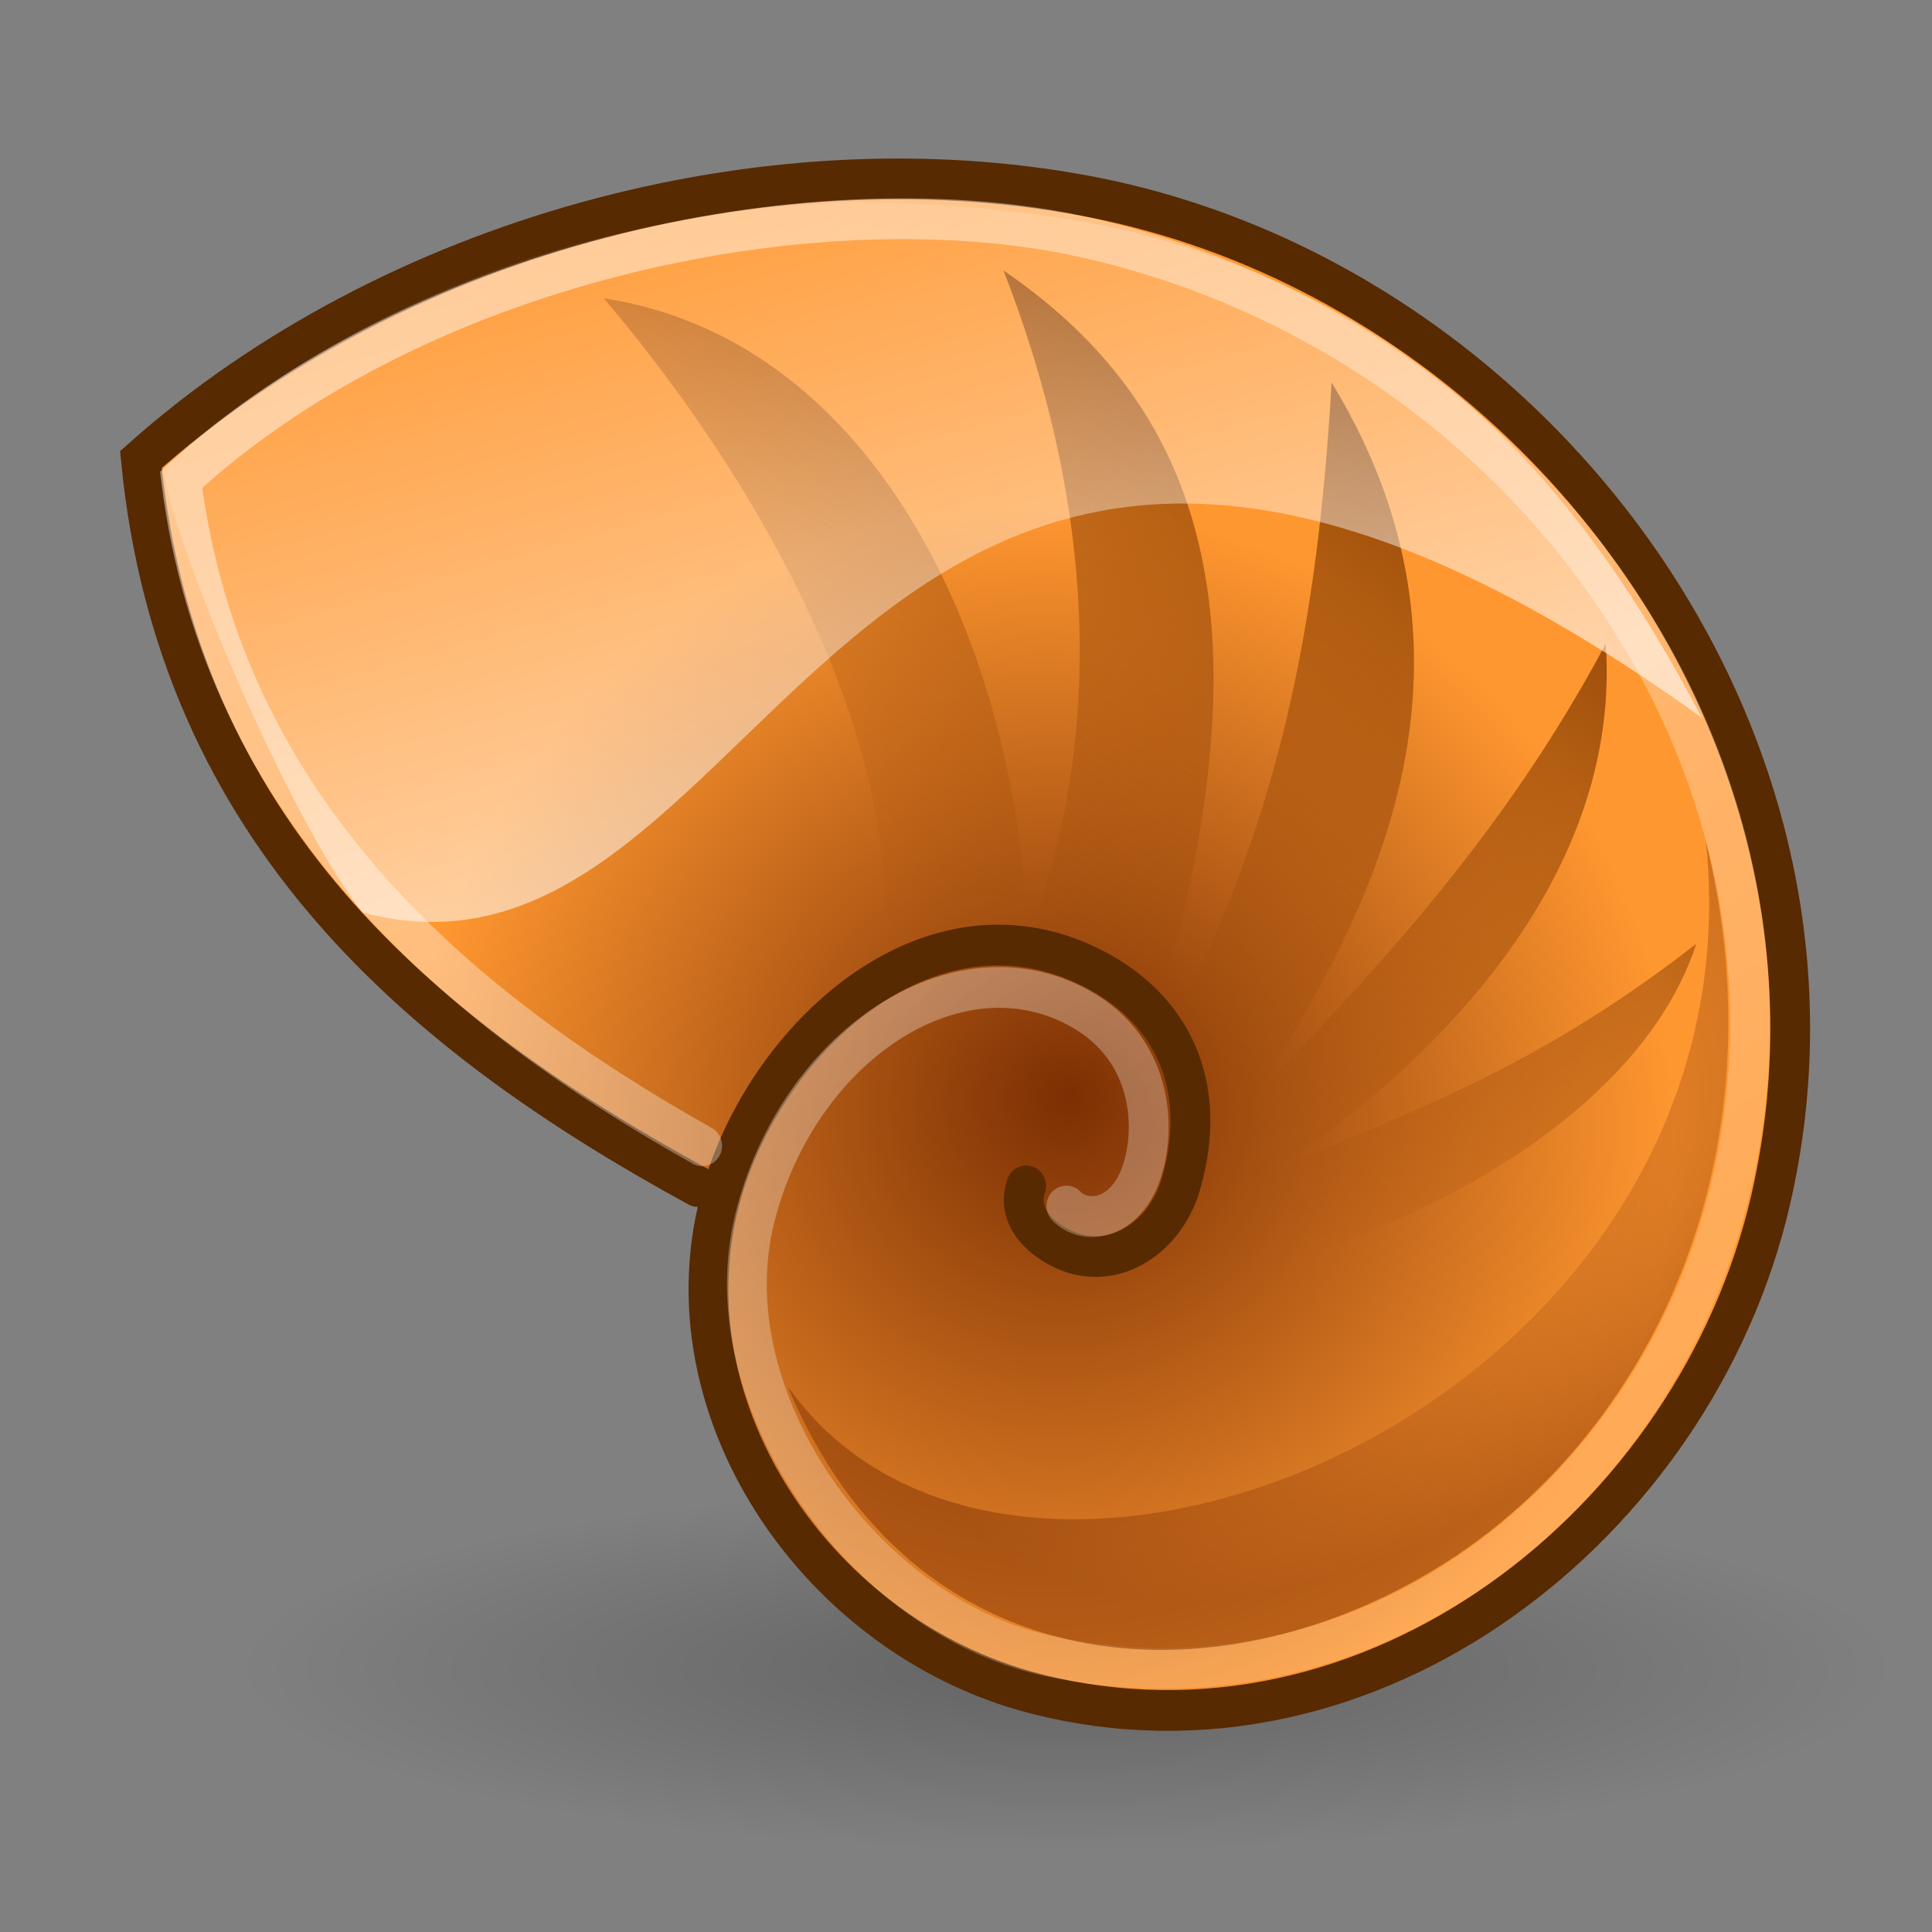 <?xml version="1.0" encoding="UTF-8" standalone="no"?>
<!-- Created with Inkscape (http://www.inkscape.org/) -->

<svg
   xmlns:dc="http://purl.org/dc/elements/1.1/"
   xmlns:cc="http://creativecommons.org/ns#"
   xmlns:rdf="http://www.w3.org/1999/02/22-rdf-syntax-ns#"
   xmlns:svg="http://www.w3.org/2000/svg"
   xmlns="http://www.w3.org/2000/svg"
   xmlns:xlink="http://www.w3.org/1999/xlink"
   xmlns:sodipodi="http://sodipodi.sourceforge.net/DTD/sodipodi-0.dtd"
   xmlns:inkscape="http://www.inkscape.org/namespaces/inkscape"
   width="128"
   height="128"
   id="svg2"
   sodipodi:version="0.32"
   inkscape:version="0.47 r22583"
   version="1.0"
   sodipodi:docname="Nautilus.svg">
  <rect width="100%" height="100%" fill="#808080" stroke="none"/>
  <defs
     id="defs4">
    <inkscape:perspective
       sodipodi:type="inkscape:persp3d"
       inkscape:vp_x="0 : 24 : 1"
       inkscape:vp_y="0 : 1000 : 0"
       inkscape:vp_z="48 : 24 : 1"
       inkscape:persp3d-origin="24 : 16 : 1"
       id="perspective39" />
    <linearGradient
       inkscape:collect="always"
       id="linearGradient2800">
      <stop
         style="stop-color:#7f3104;stop-opacity:0"
         offset="0"
         id="stop2802" />
      <stop
         style="stop-color:#7f3104;stop-opacity:1"
         offset="1"
         id="stop2804" />
    </linearGradient>
    <linearGradient
       inkscape:collect="always"
       id="linearGradient2254">
      <stop
         style="stop-color:#8c4104;stop-opacity:1"
         offset="0"
         id="stop2256" />
      <stop
         style="stop-color:#a04e0b;stop-opacity:0;"
         offset="1"
         id="stop2258" />
    </linearGradient>
    <linearGradient
       inkscape:collect="always"
       id="linearGradient2246">
      <stop
         style="stop-color:#ffffff;stop-opacity:1;"
         offset="0"
         id="stop2248" />
      <stop
         style="stop-color:#ffffff;stop-opacity:0;"
         offset="1"
         id="stop2250" />
    </linearGradient>
    <linearGradient
       inkscape:collect="always"
       id="linearGradient2207">
      <stop
         style="stop-color:#ffffff;stop-opacity:1;"
         offset="0"
         id="stop2209" />
      <stop
         style="stop-color:white;stop-opacity:0.376"
         offset="1"
         id="stop2211" />
    </linearGradient>
    <linearGradient
       id="linearGradient2193">
      <stop
         style="stop-color:#7c2f03;stop-opacity:1"
         offset="0"
         id="stop2195" />
      <stop
         style="stop-color:#ff9730;stop-opacity:1"
         offset="1"
         id="stop2197" />
    </linearGradient>
    <linearGradient
       id="linearGradient3256"
       inkscape:collect="always">
      <stop
         id="stop3258"
         offset="0"
         style="stop-color:#000000;stop-opacity:1;" />
      <stop
         id="stop3260"
         offset="1"
         style="stop-color:#000000;stop-opacity:0;" />
    </linearGradient>
    <radialGradient
       inkscape:collect="always"
       xlink:href="#linearGradient3256"
       id="radialGradient2879"
       gradientUnits="userSpaceOnUse"
       gradientTransform="matrix(1,0,0,0.315,0,26.813)"
       cx="25.456"
       cy="39.161"
       fx="25.456"
       fy="39.161"
       r="19.622" />
    <radialGradient
       inkscape:collect="always"
       xlink:href="#linearGradient2193"
       id="radialGradient2881"
       gradientUnits="userSpaceOnUse"
       gradientTransform="matrix(-1.407,-0.027,-0.026,1.353,28.408,13.103)"
       cx="2.211"
       cy="9.609"
       fx="1.669"
       fy="8.871"
       r="12.333" />
    <linearGradient
       inkscape:collect="always"
       xlink:href="#linearGradient2207"
       id="linearGradient2883"
       gradientUnits="userSpaceOnUse"
       gradientTransform="matrix(0.941,0,0,0.951,1.513,1.013)"
       x1="9.804"
       y1="-2.423"
       x2="35.826"
       y2="37.941" />
    <linearGradient
       inkscape:collect="always"
       xlink:href="#linearGradient2254"
       id="linearGradient2885"
       gradientUnits="userSpaceOnUse"
       x1="36.589"
       y1="10.541"
       x2="25.339"
       y2="25.988" />
    <linearGradient
       inkscape:collect="always"
       xlink:href="#linearGradient2246"
       id="linearGradient2887"
       gradientUnits="userSpaceOnUse"
       x1="26.598"
       y1="16.853"
       x2="21.067"
       y2="-3.195" />
    <radialGradient
       inkscape:collect="always"
       xlink:href="#linearGradient2800"
       id="radialGradient2889"
       gradientUnits="userSpaceOnUse"
       gradientTransform="matrix(-0.975,0.794,-0.475,-0.583,74.649,26.009)"
       cx="25.502"
       cy="30.812"
       fx="27.733"
       fy="26.358"
       r="11.683" />
  </defs>
  <sodipodi:namedview
     id="base"
     pagecolor="#ffffff"
     bordercolor="#a8a8a8"
     borderopacity="1"
     inkscape:pageopacity="0.0"
     inkscape:pageshadow="2"
     inkscape:zoom="1"
     inkscape:cx="172.0009"
     inkscape:cy="30.256659"
     inkscape:document-units="px"
     inkscape:current-layer="layer1"
     inkscape:showpageshadow="false"
     inkscape:grid-bbox="true"
     showgrid="false"
     inkscape:grid-points="false"
     inkscape:window-width="1024"
     inkscape:window-height="712"
     inkscape:window-x="-4"
     inkscape:window-y="-4"
     fill="#babdb6"
     inkscape:window-maximized="1">
    <inkscape:grid
       id="GridFromPre046Settings"
       type="xygrid"
       originx="0px"
       originy="0px"
       spacingx="0.5px"
       spacingy="0.5px"
       color="#0000ff"
       empcolor="#0000ff"
       opacity="0.2"
       empopacity="0.4"
       empspacing="2"
       visible="true"
       enabled="true"
       snapvisiblegridlinesonly="true" />
  </sodipodi:namedview>
  <g
     inkscape:label="Livello 1"
     inkscape:groupmode="layer"
     id="layer1"
     style="display:inline"
     transform="translate(0,80)">
    <g
       id="g2845"
       transform="matrix(2.667,0,0,2.673,0,-80.293)">
      <path
         transform="matrix(1.045,0,0,0.727,-0.095,13.018)"
         d="m 45.078,39.161 c 0,3.417 -8.785,6.187 -19.622,6.187 -10.837,0 -19.622,-2.77 -19.622,-6.187 0,-3.417 8.785,-6.187 19.622,-6.187 10.837,0 19.622,2.77 19.622,6.187 z"
         sodipodi:ry="6.1871843"
         sodipodi:rx="19.622213"
         sodipodi:cy="39.161163"
         sodipodi:cx="25.455845"
         id="path3254"
         style="opacity:0.224;color:#000000;fill:url(#radialGradient2879);fill-opacity:1;fill-rule:nonzero;stroke:none;stroke-width:1;marker:none;visibility:visible;display:inline;overflow:visible"
         sodipodi:type="arc" />
      <g
         transform="matrix(0.907,0,0,0.927,3.149,4.025)"
         id="g2375">
        <path
           style="fill:url(#radialGradient2881);fill-opacity:1;fill-rule:nonzero;stroke:#582a02;stroke-width:1.09;stroke-linecap:round;stroke-linejoin:miter;stroke-miterlimit:4;stroke-opacity:1;stroke-dasharray:none"
           d="m 24.634,27.484 c -0.238,0.676 0.182,1.249 0.864,1.618 1.404,0.761 2.926,-0.168 3.37,-1.652 0.792,-2.647 -0.238,-4.719 -2.442,-5.798 -4.211,-2.061 -8.46,1.466 -9.919,5.394 -2.204,5.934 2.217,12.469 8.365,14.012 9.214,2.312 18.113,-4.565 20.152,-13.198 C 47.954,15.452 38.466,3.253 26.287,1.018 17.47,-0.6 7.181,2.147 0.387,8.065 1.387,18.065 8.139,23.5 15.639,27.5"
           id="path1314"
           sodipodi:nodetypes="cssssssscc" />
        <path
           style="opacity:0.49;fill:none;stroke:url(#linearGradient2883);stroke-width:1.09;stroke-linecap:round;stroke-linejoin:miter;stroke-miterlimit:4;stroke-opacity:1;stroke-dasharray:none"
           d="m 25.736,28.024 c 0.5,0.5 1.512,0.374 1.985,-0.717 0.492,-1.134 0.492,-3.428 -1.617,-4.568 -3.397,-1.837 -7.747,1.045 -8.907,5.626 -1.222,4.827 2.993,10.591 7.953,11.669 C 33.879,41.93 41.887,35.907 43.928,27.554 46.676,16.307 38.47,4.817 26.287,2.131 19.115,0.549 8.102,2.67 1.489,8.604 2.626,17.473 9.111,22.771 15.759,26.411"
           id="path2215"
           sodipodi:nodetypes="csssssscc" />
        <path
           sodipodi:nodetypes="ccccccccccssccsccccccc"
           id="path2225"
           transform="matrix(1.102,0,0,1.079,-0.164,-2.185)"
           d="m 21.938,4.812 c 1.815,4.634 2.721,10.189 0.906,15.75 C 24.009,21.171 25.573,21.767 26,22.375 28.258,14.049 27.375,8.516 21.938,4.812 z M 12,5.5 C 15,9 19.108,15.223 19,21 c 1.382,-0.338 2.237,-0.99 3.5,-0.5 -0.5,-7 -4,-14 -10.5,-15 z M 30.094,7.594 c -0.356,6.186 -1.357,10.647 -3.625,15.281 0.529,0.918 1.312,1.817 1.094,2.844 -0.04,0.173 -0.115,0.38 -0.219,0.562 -0.006,0.01 -0.025,0.021 -0.031,0.031 l -0.688,2.031 c -0.03,0.011 -0.066,0.046 -0.094,0.062 -0.014,0.008 -0.048,0.025 -0.062,0.031 l -1.812,1.406 c 3.629,0.463 12.685,-2.782 14.5,-8.344 -3.679,2.853 -6.579,3.993 -10.438,5.562 2.722,-1.767 8.641,-6.512 8.188,-13 -2.5,4.685 -5.74,8.151 -8.688,11.156 2.325,-3.737 6.412,-10.21 1.875,-17.625 z"
           style="fill:url(#linearGradient2885);fill-opacity:1;fill-rule:evenodd;stroke:none" />
        <path
           style="opacity:0.573;fill:url(#linearGradient2887);fill-opacity:1;fill-rule:nonzero;stroke:none"
           d="M 19.626,1.204 C 12.733,1.47 6.095,3.824 1,8.262 1.192,10.181 4.449,17.671 6.449,20.171 c 11.5,3 13.19,-21.705 36.69,-5.205 -3.5,-6.5 -7.735,-10.898 -15.235,-12.898 C 25.695,1.479 21.924,1.116 19.626,1.204 z"
           id="path2234"
           sodipodi:nodetypes="ccccsc" />
      </g>
      <path
         sodipodi:nodetypes="ccsc"
         id="path1911"
         d="m 19.568,34.474 c 5.718,8.071 24.248,0.437 22.811,-13.505 1.924,7.779 -1.356,14.729 -6.648,17.984 -5.561,3.421 -13.054,2.97 -16.163,-4.479 z"
         style="opacity:0.5;fill:url(#radialGradient2889);fill-opacity:1;fill-rule:evenodd;stroke:none" />
    </g>
  </g>
  <g
     inkscape:groupmode="layer"
     id="layer2"
     inkscape:label="gear"
     style="display:inline"
     transform="translate(0,80)" />
</svg>
